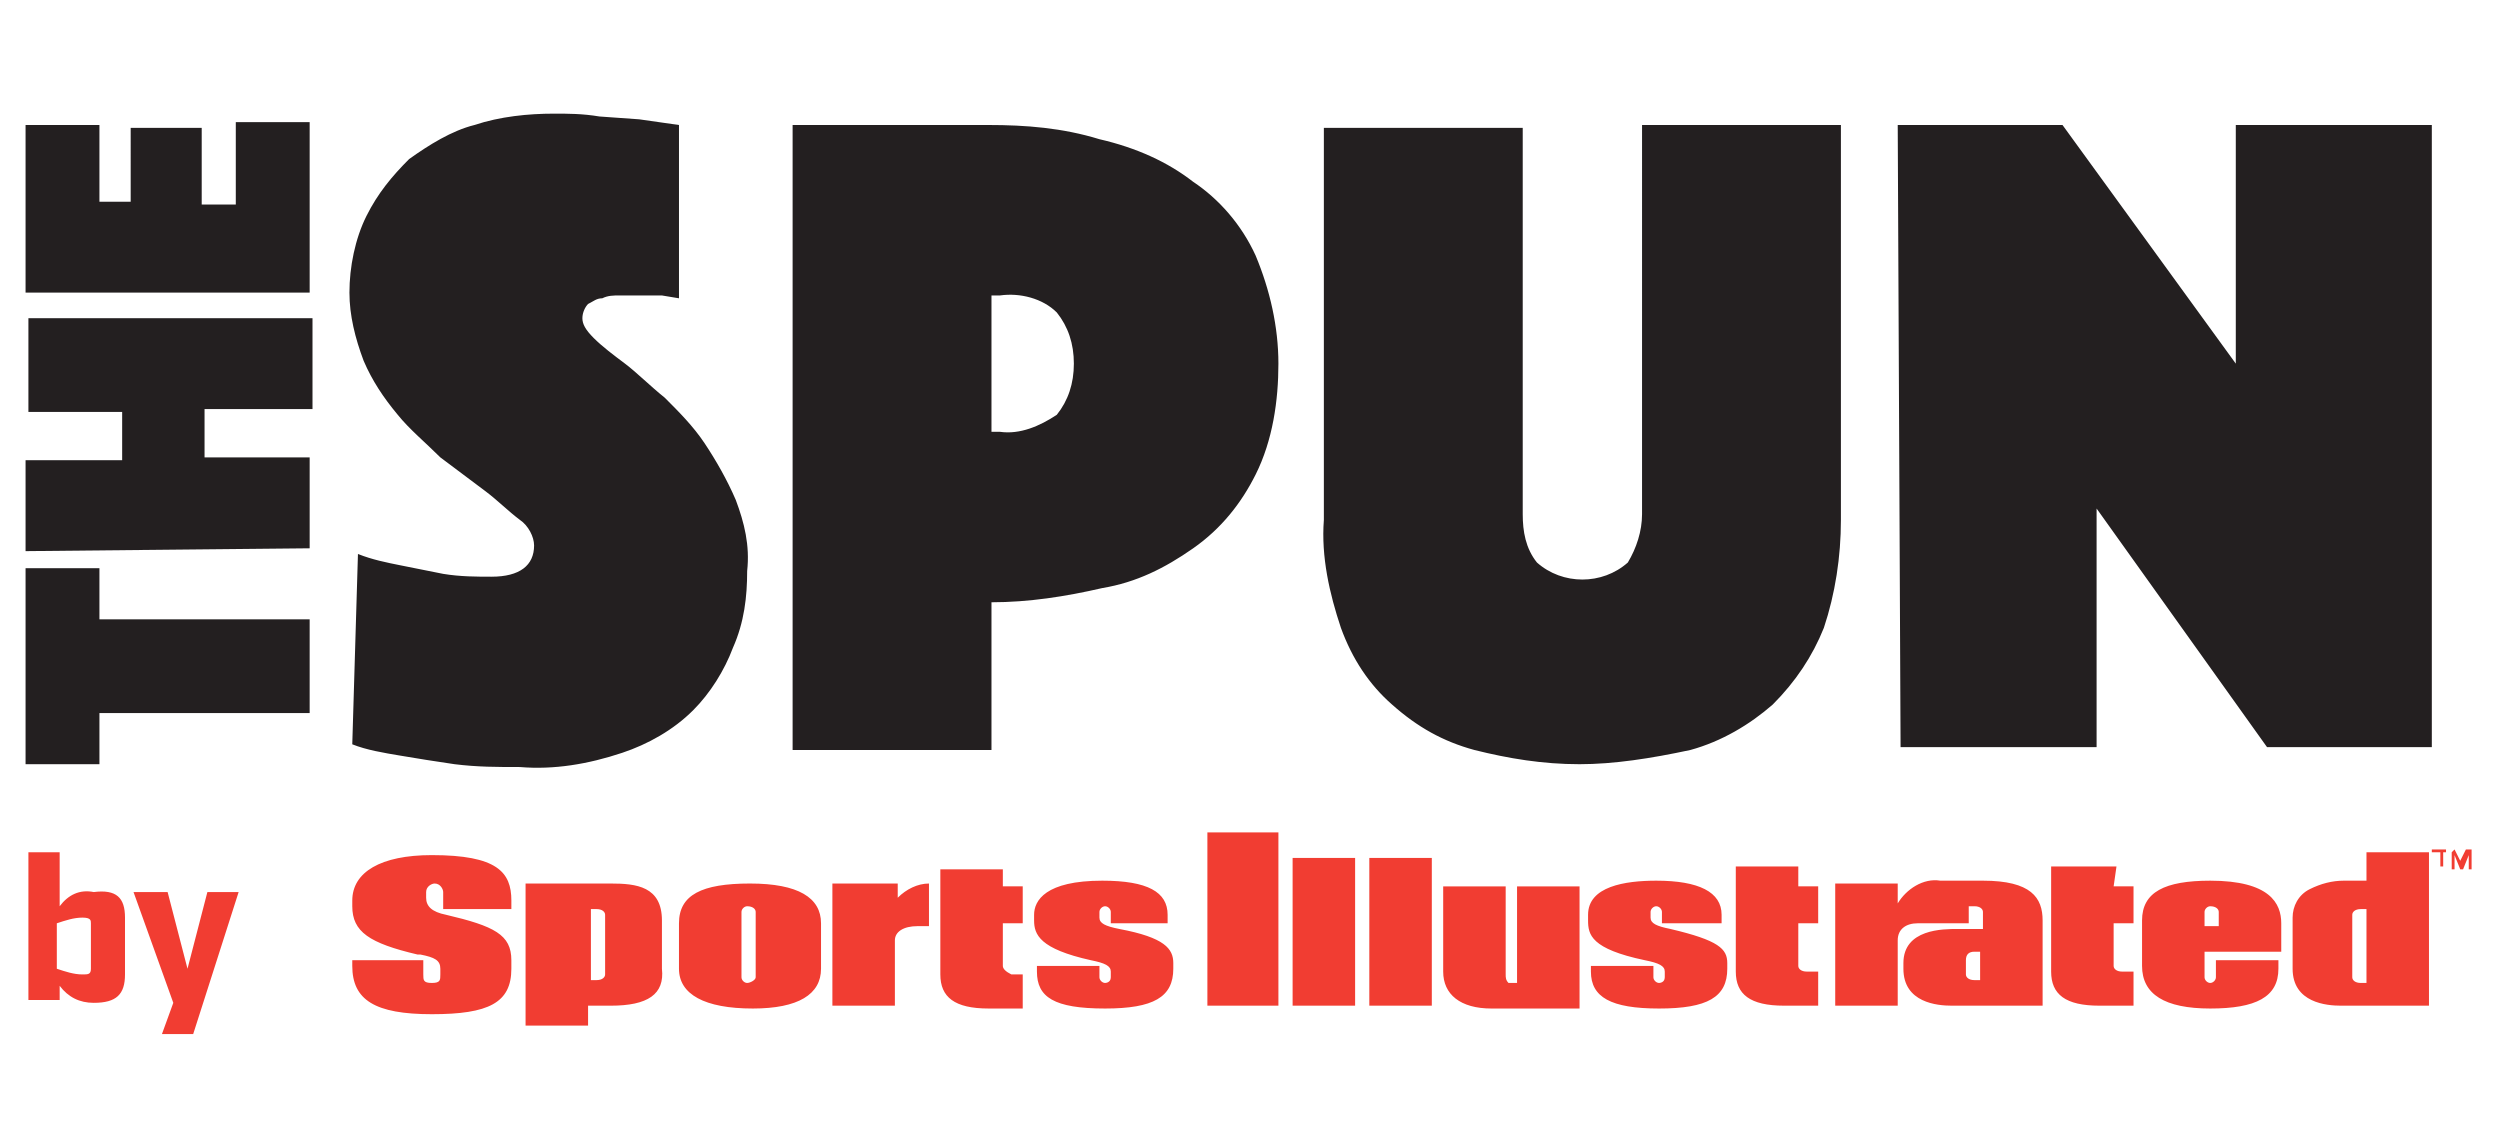 <?xml version="1.0" encoding="utf-8"?>
<!-- Generator: Adobe Illustrator 24.0.3, SVG Export Plug-In . SVG Version: 6.00 Build 0)  -->
<svg version="1.1" id="Layer_1" xmlns="http://www.w3.org/2000/svg" xmlns:xlink="http://www.w3.org/1999/xlink" x="0px" y="0px"
	 viewBox="0 0 88 40" style="enable-background:new 0 0 88 40;" xml:space="preserve">
<style type="text/css">
	.st0{fill:#F13D32;}
	.st1{fill:#231F20;}
</style>
<title>TheSpunBySI_164x40</title>
<g id="GUIDES">
	<path class="st0" d="M12.4,34v-0.2h2.5v0.5c0,0.2,0,0.3,0.3,0.3c0.3,0,0.3-0.1,0.3-0.3v-0.2c0-0.3-0.2-0.4-0.7-0.5h-0.1
		c-1.7-0.4-2.3-0.8-2.3-1.7v-0.2c0-1,1-1.6,2.8-1.6c2.3,0,2.8,0.6,2.8,1.6V32h-2.4v-0.6c0-0.1-0.1-0.3-0.3-0.3c0,0,0,0,0,0
		c-0.1,0-0.3,0.1-0.3,0.3c0,0,0,0,0,0v0.2c0,0.3,0.2,0.5,0.7,0.6c1.7,0.4,2.3,0.7,2.3,1.6v0.3c0,1.2-0.8,1.6-2.8,1.6
		S12.4,35.2,12.4,34z M35.3,34v-1.5H36v-1.3h-0.7v-0.6h-2.2v3.7c0,0.8,0.5,1.2,1.7,1.2h1.2v-1.2h-0.4C35.4,34.2,35.3,34.1,35.3,34
		L35.3,34z M23.9,34.1v-1.6c0-1,0.8-1.4,2.5-1.4s2.5,0.5,2.5,1.4v1.6c0,0.9-0.8,1.4-2.4,1.4C24.8,35.5,23.9,35,23.9,34.1z
		 M26.1,34.4c0,0.1,0.1,0.2,0.2,0.2c0.1,0,0.3-0.1,0.3-0.2v-2.3c0-0.1-0.1-0.2-0.3-0.2c-0.1,0-0.2,0.1-0.2,0.2V34.4z M38.9,35.5
		c1.7,0,2.4-0.4,2.4-1.4v-0.2c0-0.5-0.3-0.9-1.9-1.2l0,0c-0.5-0.1-0.7-0.2-0.7-0.4v-0.2c0-0.1,0.1-0.2,0.2-0.2
		c0.1,0,0.2,0.1,0.2,0.2v0.4h2v-0.3c0-0.8-0.7-1.2-2.3-1.2c-2,0-2.4,0.7-2.4,1.2v0.2c0,0.5,0.2,1,2,1.4c0.5,0.1,0.7,0.2,0.7,0.4v0.2
		c0,0.2-0.2,0.2-0.2,0.2c-0.1,0-0.2-0.1-0.2-0.2V34h-2.2v0.2C36.5,35.1,37.1,35.5,38.9,35.5L38.9,35.5z M21.5,35.4h-0.8v0.7h-2.2v-5
		h3c0.9,0,1.8,0.1,1.8,1.3v1.7C23.4,35,22.8,35.4,21.5,35.4L21.5,35.4z M21.3,32.2c0-0.1-0.1-0.2-0.3-0.2h-0.2v2.5H21
		c0.2,0,0.3-0.1,0.3-0.2L21.3,32.2z M32.3,32.6h0.4v-1.5c-0.4,0-0.8,0.2-1.1,0.5l0,0v-0.5h-2.3v4.3h2.2v-2.3
		C31.5,32.8,31.8,32.6,32.3,32.6L32.3,32.6z M45,29.3h-2.5v6.1H45L45,29.3z M50.4,30.2h-2.2v5.2h2.2L50.4,30.2z M47.7,30.2h-2.2v5.2
		h2.2L47.7,30.2z M74.5,30.5h-2.3v3.7c0,0.8,0.5,1.2,1.7,1.2h1.2v-1.2h-0.4c-0.2,0-0.3-0.1-0.3-0.2v-1.5h0.7v-1.3h-0.7L74.5,30.5z
		 M63.3,30.5h-2.2v3.7c0,0.8,0.5,1.2,1.7,1.2h1.2v-1.2h-0.4c-0.2,0-0.3-0.1-0.3-0.2v-1.5h0.7v-1.3h-0.7L63.3,30.5z M53,34.3v-3.1
		h-2.2v3c0,0.8,0.6,1.3,1.7,1.3h3.1v-4.3h-2.2v3.4h-0.3C53,34.5,53,34.4,53,34.3z M58.8,32.7L58.8,32.7c-0.5-0.1-0.7-0.2-0.7-0.4
		v-0.2c0-0.1,0.1-0.2,0.2-0.2s0.2,0.1,0.2,0.2v0.4h2.1v-0.3c0-0.8-0.8-1.2-2.3-1.2c-1.1,0-2.4,0.2-2.4,1.2v0.2c0,0.5,0.1,1,2,1.4
		c0.5,0.1,0.7,0.2,0.7,0.4v0.2c0,0.2-0.2,0.2-0.2,0.2c-0.1,0-0.2-0.1-0.2-0.2V34H56v0.2c0,0.9,0.7,1.3,2.4,1.3
		c1.7,0,2.4-0.4,2.4-1.4v-0.2C60.8,33.4,60.5,33.1,58.8,32.7z M80.3,32.5v1h-2.7v0.9c0,0.1,0.1,0.2,0.2,0.2c0.1,0,0.2-0.1,0.2-0.2
		v-0.6h2.2v0.3c0,1-0.8,1.4-2.4,1.4c-1.6,0-2.4-0.5-2.4-1.5v-1.6c0-1,0.8-1.4,2.4-1.4C79.9,31,80.3,31.8,80.3,32.5z M78.1,32.1
		c0-0.1-0.1-0.2-0.3-0.2c-0.1,0-0.2,0.1-0.2,0.2v0.5h0.5V32.1z M83.3,30h2.2v5.4h-3.1c-0.5,0-1.7-0.1-1.7-1.3v-1.8
		c0-0.4,0.2-0.8,0.6-1c0.4-0.2,0.8-0.3,1.2-0.3h0.8L83.3,30z M83.3,32h-0.2c-0.2,0-0.3,0.1-0.3,0.2v2.2c0,0.1,0.1,0.2,0.3,0.2h0.2
		V32z M71.9,32.4v3h-3.2c-0.5,0-1.7-0.1-1.7-1.3v-0.2c0-1.2,1.4-1.2,1.9-1.2h0.9v-0.6c0-0.1-0.1-0.2-0.3-0.2h-0.2v0.6h-1.8
		c-0.4,0-0.7,0.2-0.7,0.6v2.3h-2.2v-4.3h2.2v0.7l0,0c0.3-0.5,0.9-0.9,1.5-0.8h1.5C71.5,31,71.9,31.6,71.9,32.4L71.9,32.4z
		 M69.6,33.5h-0.1c-0.2,0-0.3,0.1-0.3,0.3v0.5c0,0.1,0.1,0.2,0.3,0.2h0.2V33.5z M85.6,30v-0.1h0.5V30H86v0.5h-0.1v-0.5L85.6,30z
		 M86.4,29.9l0.2,0.4l0.2-0.4h0.2v0.7h-0.1v-0.5l-0.2,0.5h-0.1l-0.2-0.5v0.5h-0.1V30L86.4,29.9z M4.4,32.3v2c0,0.7-0.3,1-1.1,1
		c-0.5,0-0.9-0.2-1.2-0.6v0.5H1V30h1.1v1.9c0.3-0.4,0.7-0.6,1.2-0.5C4.1,31.3,4.4,31.6,4.4,32.3z M3.2,32.5c0-0.1,0-0.2-0.3-0.2
		c-0.3,0-0.6,0.1-0.9,0.2v1.6c0.3,0.1,0.6,0.2,0.9,0.2c0.2,0,0.3,0,0.3-0.2V32.5z M6.8,36.4H5.7l0.4-1.1l-1.4-3.9h1.2l0.7,2.7
		l0.7-2.7h1.1L6.8,36.4z"/>
	<path class="st1" d="M12.6,19.5c0.5,0.2,1,0.3,1.5,0.4c0.5,0.1,1,0.2,1.5,0.3c0.6,0.1,1.2,0.1,1.7,0.1c1,0,1.5-0.4,1.5-1.1
		c0-0.3-0.2-0.7-0.5-0.9c-0.4-0.3-0.8-0.7-1.2-1l-1.6-1.2c-0.5-0.5-1.1-1-1.5-1.5c-0.5-0.6-0.9-1.2-1.2-1.9
		c-0.3-0.8-0.5-1.6-0.5-2.4c0-0.9,0.2-1.9,0.6-2.7c0.4-0.8,0.9-1.4,1.5-2c0.7-0.5,1.5-1,2.3-1.2c0.9-0.3,1.9-0.4,2.8-0.4
		c0.5,0,1,0,1.6,0.1l1.4,0.1l1.4,0.2v6.1l-0.6-0.1L23,10.4c-0.2,0-0.5,0-0.7,0h-0.5c-0.2,0-0.4,0-0.6,0.1c-0.2,0-0.3,0.1-0.5,0.2
		c-0.1,0.1-0.2,0.3-0.2,0.5c0,0.2,0.1,0.4,0.4,0.7c0.3,0.3,0.7,0.6,1.1,0.9s0.9,0.8,1.4,1.2c0.5,0.5,1,1,1.4,1.6
		c0.4,0.6,0.8,1.3,1.1,2c0.3,0.8,0.5,1.6,0.4,2.5c0,0.9-0.1,1.8-0.5,2.7c-0.3,0.8-0.8,1.6-1.4,2.2c-0.7,0.7-1.6,1.2-2.5,1.5
		c-1.2,0.4-2.4,0.6-3.6,0.5c-0.8,0-1.5,0-2.3-0.1c-0.7-0.1-1.3-0.2-1.9-0.3c-0.6-0.1-1.2-0.2-1.7-0.4L12.6,19.5z M45,12.8
		c0,1.3-0.2,2.7-0.8,3.9c-0.5,1-1.2,1.9-2.2,2.6c-1,0.7-2,1.2-3.2,1.4c-1.3,0.3-2.6,0.5-3.9,0.5v5.2h-7V4.4h6.9
		c1.3,0,2.6,0.1,3.9,0.5C40,5.2,41.1,5.7,42,6.4C42.9,7,43.7,7.9,44.2,9C44.7,10.2,45,11.5,45,12.8z M34.9,15.2h0.3
		c0.7,0.1,1.4-0.2,2-0.6c0.4-0.5,0.6-1.1,0.6-1.8c0-0.7-0.2-1.3-0.6-1.8c-0.5-0.5-1.3-0.7-2-0.6h-0.3V15.2z M55.6,26.9
		c-1.3,0-2.5-0.2-3.7-0.5c-1.1-0.3-2-0.8-2.9-1.6c-0.8-0.7-1.4-1.6-1.8-2.7c-0.4-1.2-0.7-2.5-0.6-3.8V4.5h7v13.6
		c0,0.6,0.1,1.2,0.5,1.7c0.9,0.8,2.3,0.8,3.2,0c0.3-0.5,0.5-1.1,0.5-1.7V4.4h7v13.9c0,1.3-0.2,2.6-0.6,3.8c-0.4,1-1,1.9-1.8,2.7
		c-0.8,0.7-1.8,1.3-2.9,1.6C58.1,26.7,56.8,26.9,55.6,26.9L55.6,26.9z M66.8,4.4h5.8l6.1,8.4V4.4h6.9v21.9h-5.8l-6-8.4v8.4h-6.9
		L66.8,4.4z M3.5,25.1v1.8H0.9V20h2.6v1.8h7.4v3.3L3.5,25.1z M0.9,19.4v-3.2h3.4v-1.7H1v-3.3h10v3.2H7.2v1.7h3.7v3.2L0.9,19.4z
		 M0.9,10.3V4.4h2.6v2.7h1.1V4.5h2.5v2.7h1.2V4.3h2.6v6H0.9z"/>
</g>
</svg>
